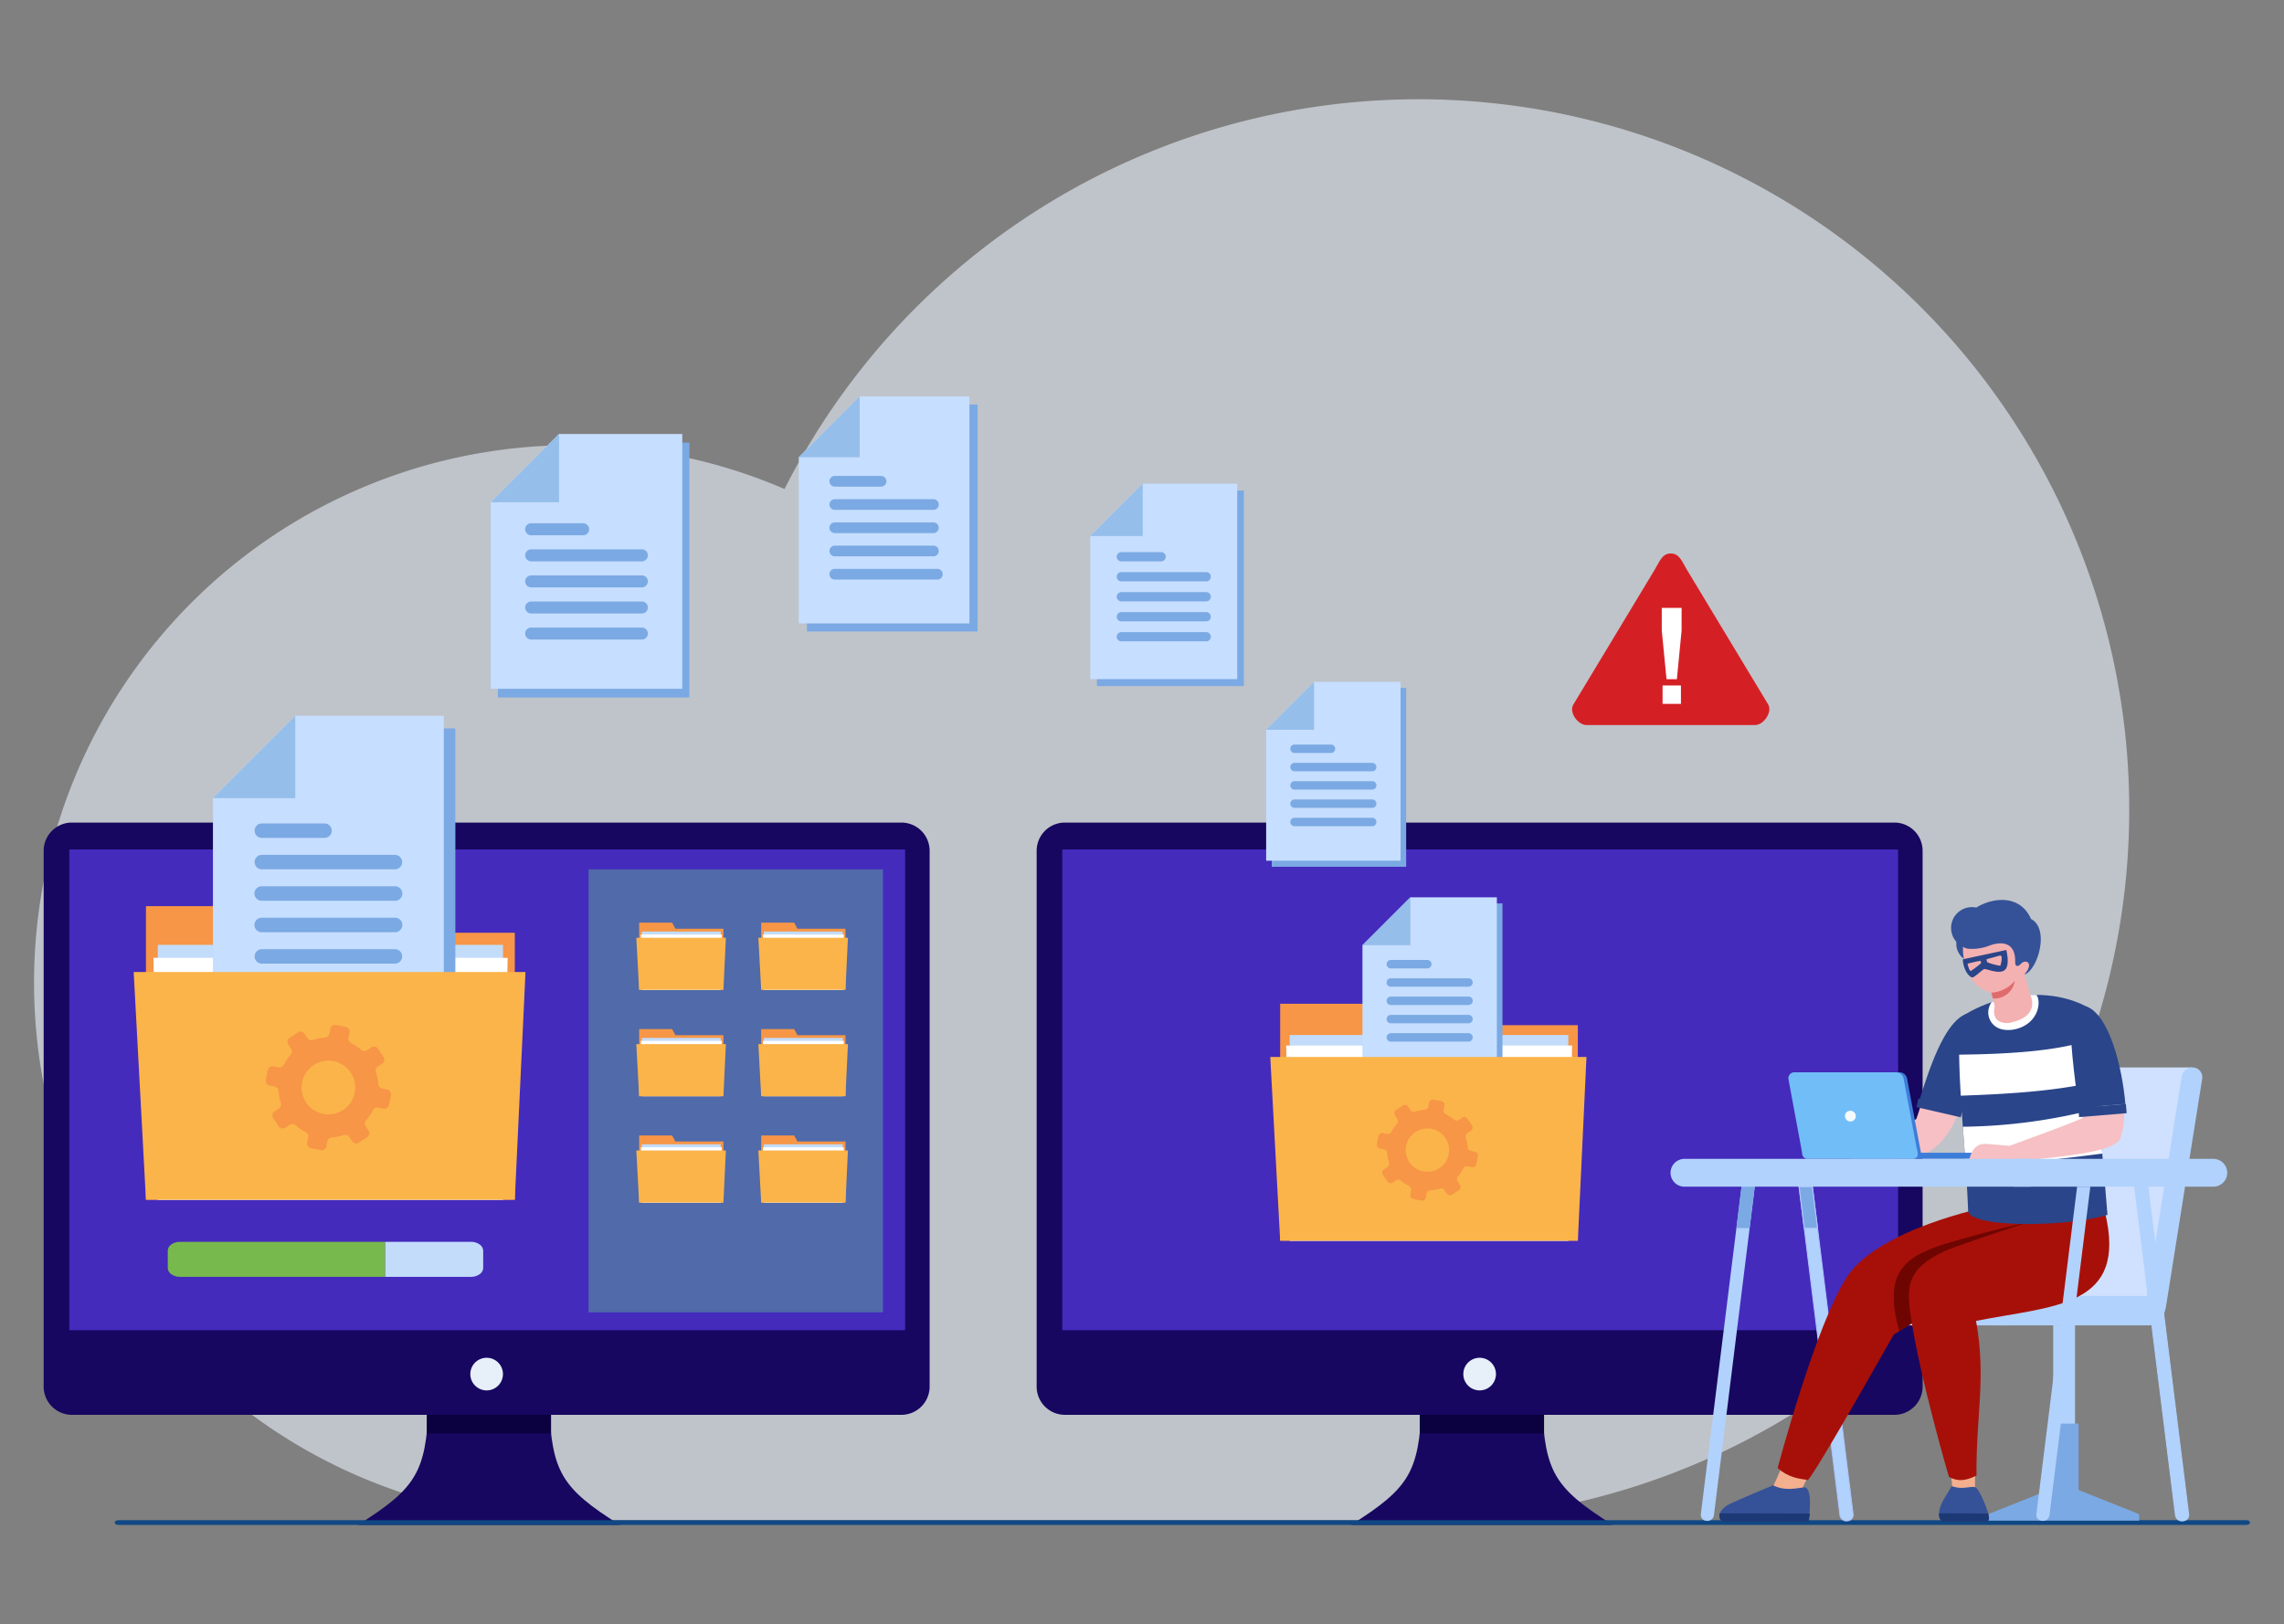 <svg xmlns="http://www.w3.org/2000/svg" xmlns:xlink="http://www.w3.org/1999/xlink" height="345" viewBox="0 0 485 345" width="485"><rect x="0" y="0" width="485" height="345" fill="#808080" stroke="none"/><clipPath id="a"><path d="m233 184h485v345h-485z"></path></clipPath><g clip-path="url(#a)" transform="translate(-233 -184)"><g transform="translate(-1272.984 -12.7)"><path d="m1627.373 291.264a113.772 113.772 0 0 1 45.2 9.3 150.9 150.9 0 1 1 134.655 219.019h-179.855a114.161 114.161 0 1 1 0-228.322" fill="#ecf5ff" fill-rule="evenodd" opacity=".585"></path><path d="m1701.532 670.538h-176.462a6 6 0 0 0 -5.834 6.112v113.567a6 6 0 0 0 5.834 6.112h176.462a6 6 0 0 0 5.834-6.112v-113.567a6 6 0 0 0 -5.834-6.112" fill="#170760" fill-rule="evenodd" transform="translate(-3.98 -299.126)"></path><path d="m1756.524 1033.924c.684 13.794 2.495 17.282 15.038 25.143h-55.608c12.544-7.861 14.354-11.349 15.038-25.143l12.766-1.121z" fill="#170760" fill-rule="evenodd" transform="translate(-133.958 -538.484)"></path><path d="m1789.745 1005.59a3.464 3.464 0 1 0 3.464 3.464 3.464 3.464 0 0 0 -3.464-3.464" fill="#e7eff9" fill-rule="evenodd" transform="translate(-180.423 -520.503)"></path><path d="m0 0h26.396v3.929h-26.396z" fill="#0b0040" transform="translate(1596.603 497.203)"></path><path d="m1712.64 687.354h-177.267a.112.112 0 0 0 -.112.112v101.885a.112.112 0 0 0 .112.112h177.267a.112.112 0 0 0 .111-.112v-101.885a.112.112 0 0 0 -.111-.112" fill="#442bbc" fill-rule="evenodd" transform="translate(-14.568 -310.236)"></path><path d="m2323.035 670.538h-176.461a6 6 0 0 0 -5.835 6.112v113.567a6 6 0 0 0 5.835 6.112h176.461a6 6 0 0 0 5.834-6.112v-113.567a6 6 0 0 0 -5.834-6.112" fill="#170760" fill-rule="evenodd" transform="translate(-414.624 -299.126)"></path><path d="m2378.028 1033.924c.684 13.794 2.494 17.282 15.038 25.143h-55.607c12.544-7.861 14.354-11.349 15.038-25.143l12.766-1.121z" fill="#170760" fill-rule="evenodd" transform="translate(-544.602 -538.484)"></path><path d="m2411.246 1005.59a3.464 3.464 0 1 0 3.464 3.464 3.464 3.464 0 0 0 -3.464-3.464" fill="#e7eff9" fill-rule="evenodd" transform="translate(-591.066 -520.503)"></path><path d="m0 0h26.396v3.929h-26.396z" fill="#0b0040" transform="translate(1807.463 497.203)"></path><path d="m2334.144 687.354h-177.267a.111.111 0 0 0 -.111.112v101.885a.111.111 0 0 0 .111.112h177.266a.112.112 0 0 0 .112-.112v-101.885a.112.112 0 0 0 -.112-.112" fill="#442bbc" fill-rule="evenodd" transform="translate(-425.214 -310.236)"></path><path d="m2016.386 1107.277h-451.97c-.4 0-.723.225-.723.5s.325.5.723.5h451.97c.4 0 .724-.224.724-.5s-.326-.5-.724-.5" fill="#0f4884" fill-rule="evenodd" transform="translate(-33.354 -587.691)"></path><path d="m2298.056 586.26h18.365v37.989h-28.544v-27.81z" fill="#7ba9e3" fill-rule="evenodd" transform="translate(-511.842 -243.441)"></path><path d="m2303.893 625.5h7.741a.9.9 0 0 1 .894.894.9.9 0 0 1 -.894.894h-7.741a.9.9 0 0 1 -.894-.894.9.9 0 0 1 .894-.894" fill="#7ba9e3" fill-rule="evenodd" transform="translate(-521.833 -269.365)"></path><path d="m2298.056 586.26v10.179h-10.179z" fill="#7ba9e3" fill-rule="evenodd" transform="translate(-511.842 -243.441)"></path><path d="m2303.893 636.952h16.494a.894.894 0 1 1 0 1.788h-16.494a.894.894 0 1 1 0-1.788" fill="#7ba9e3" fill-rule="evenodd" transform="translate(-521.833 -276.934)"></path><path d="m2303.893 648.407h16.494a.9.9 0 0 1 .9.894.9.9 0 0 1 -.9.894h-16.494a.9.9 0 0 1 -.894-.894.9.9 0 0 1 .894-.894" fill="#7ba9e3" fill-rule="evenodd" transform="translate(-521.833 -284.503)"></path><path d="m2303.893 659.865h16.494a.894.894 0 1 1 0 1.788h-16.494a.894.894 0 1 1 0-1.788" fill="#7ba9e3" fill-rule="evenodd" transform="translate(-521.833 -292.074)"></path><path d="m2303.893 671.32h16.494a.9.9 0 0 1 .9.894.9.9 0 0 1 -.9.894h-16.494a.9.9 0 0 1 -.894-.894.9.9 0 0 1 .894-.894" fill="#7ba9e3" fill-rule="evenodd" transform="translate(-521.833 -299.642)"></path><path d="m2189.579 462.69h20.073v41.522h-31.2v-30.4z" fill="#7ba9e3" fill-rule="evenodd" transform="translate(-439.543 -161.794)"></path><path d="m2195.959 505.575h8.461a.977.977 0 0 1 0 1.955h-8.461a.977.977 0 1 1 0-1.955" fill="#7ba9e3" fill-rule="evenodd" transform="translate(-450.464 -190.13)"></path><path d="m2189.579 462.69v11.125h-11.125z" fill="#7ba9e3" fill-rule="evenodd" transform="translate(-439.543 -161.794)"></path><path d="m2195.959 518.1h18.029a.98.98 0 0 1 .977.977.98.98 0 0 1 -.977.977h-18.029a.98.98 0 0 1 -.977-.977.98.98 0 0 1 .977-.977" fill="#7ba9e3" fill-rule="evenodd" transform="translate(-450.464 -198.403)"></path><path d="m2195.959 530.617h18.029a.977.977 0 0 1 0 1.955h-18.029a.977.977 0 1 1 0-1.955" fill="#7ba9e3" fill-rule="evenodd" transform="translate(-450.464 -206.676)"></path><path d="m2195.959 543.139h18.029a.977.977 0 0 1 0 1.954h-18.029a.977.977 0 1 1 0-1.954" fill="#7ba9e3" fill-rule="evenodd" transform="translate(-450.464 -214.95)"></path><path d="m2195.959 555.661h18.029a.977.977 0 0 1 0 1.955h-18.029a.977.977 0 1 1 0-1.955" fill="#7ba9e3" fill-rule="evenodd" transform="translate(-450.464 -223.223)"></path><path d="m2009.882 408.8h23.312v48.22h-36.233v-35.3z" fill="#7ba9e3" fill-rule="evenodd" transform="translate(-319.626 -126.187)"></path><path d="m2017.292 458.6h9.826a1.138 1.138 0 0 1 1.135 1.135 1.138 1.138 0 0 1 -1.135 1.135h-9.826a1.138 1.138 0 0 1 -1.135-1.135 1.138 1.138 0 0 1 1.135-1.135" fill="#7ba9e3" fill-rule="evenodd" transform="translate(-332.309 -159.095)"></path><path d="m2009.882 408.8v12.921h-12.921z" fill="#7ba9e3" fill-rule="evenodd" transform="translate(-319.626 -126.187)"></path><path d="m2017.292 473.147h20.938a1.138 1.138 0 0 1 1.135 1.135 1.138 1.138 0 0 1 -1.135 1.135h-20.938a1.138 1.138 0 0 1 -1.135-1.135 1.138 1.138 0 0 1 1.135-1.135" fill="#7ba9e3" fill-rule="evenodd" transform="translate(-332.309 -168.704)"></path><path d="m2017.292 487.688h20.938a1.138 1.138 0 0 1 1.135 1.135 1.138 1.138 0 0 1 -1.135 1.134h-20.938a1.138 1.138 0 0 1 -1.135-1.134 1.138 1.138 0 0 1 1.135-1.135" fill="#7ba9e3" fill-rule="evenodd" transform="translate(-332.309 -178.312)"></path><path d="m2017.292 502.23h20.938a1.138 1.138 0 0 1 1.135 1.135 1.138 1.138 0 0 1 -1.135 1.135h-20.938a1.138 1.138 0 0 1 -1.135-1.135 1.138 1.138 0 0 1 1.135-1.135" fill="#7ba9e3" fill-rule="evenodd" transform="translate(-332.309 -187.92)"></path><path d="m2017.292 516.772h21.775a1.138 1.138 0 0 1 1.135 1.135 1.138 1.138 0 0 1 -1.135 1.135h-21.775a1.138 1.138 0 0 1 -1.135-1.135 1.138 1.138 0 0 1 1.135-1.135" fill="#7ba9e3" fill-rule="evenodd" transform="translate(-332.309 -197.528)"></path><path d="m0 0h62.516v94.076h-62.516z" fill="#506aaa" transform="translate(1630.96 381.355)"></path><path d="m1616.967 728.495-3.072-5.651h-30.639v62.356h78.327v-56.7z" fill="#f79646" fill-rule="evenodd" transform="translate(-46.28 -333.685)"></path><path d="m0 0h73.307v54.128h-73.307z" fill="#c3dcfa" transform="translate(1539.486 397.385)"></path><path d="m1587.956 755.233h75.209l-.987 51.366h-73.307z" fill="#fff" fill-rule="evenodd" transform="translate(-49.385 -355.086)"></path><path d="m1643.071 933.007h-43.6a3.068 3.068 0 0 0 -1.817.561 1.7 1.7 0 0 0 -.756 1.347v3.616a1.7 1.7 0 0 0 .756 1.348 3.074 3.074 0 0 0 1.817.56h43.6z" fill="#78b94d" fill-rule="evenodd" transform="translate(-55.292 -472.546)"></path><path d="m1733 933.007v7.433h18.23a3.076 3.076 0 0 0 1.818-.56 1.7 1.7 0 0 0 .756-1.348v-3.616a1.7 1.7 0 0 0 -.756-1.347 3.07 3.07 0 0 0 -1.818-.561z" fill="#c3dcfa" fill-rule="evenodd" transform="translate(-145.217 -472.546)"></path><path d="m1899.629 734.488-.7-1.292h-7v14.254h17.9v-12.962z" fill="#f79646" fill-rule="evenodd" transform="translate(-250.224 -340.526)"></path><path d="m0 0h16.757v12.373h-16.757z" fill="#c3dcfa" transform="translate(1642.272 394.552)"></path><path d="m1893 740.6h17.192l-.226 11.742h-16.757z" fill="#fff" fill-rule="evenodd" transform="translate(-250.934 -345.417)"></path><path d="m1890.167 742.631h19.019l-.519 11.053h-17.9z" fill="#fbb44a" fill-rule="evenodd" transform="translate(-249.065 -346.759)"></path><path d="m1976.014 734.488-.7-1.292h-7v14.254h17.9v-12.962z" fill="#f79646" fill-rule="evenodd" transform="translate(-300.694 -340.526)"></path><path d="m0 0h16.757v12.373h-16.757z" fill="#c3dcfa" transform="translate(1668.188 394.552)"></path><path d="m1969.383 740.6h17.192l-.226 11.742h-16.757z" fill="#fff" fill-rule="evenodd" transform="translate(-301.404 -345.417)"></path><path d="m1966.553 742.631h19.019l-.52 11.053h-17.9z" fill="#fbb44a" fill-rule="evenodd" transform="translate(-299.534 -346.759)"></path><path d="m1899.629 801.1-.7-1.292h-7v14.253h17.9v-12.961z" fill="#f79646" fill-rule="evenodd" transform="translate(-250.224 -384.536)"></path><path d="m1899.629 867.7-.7-1.292h-7v14.253h17.9v-12.961z" fill="#f79646" fill-rule="evenodd" transform="translate(-250.224 -428.545)"></path><path d="m0 0h16.757v12.373h-16.757z" fill="#c3dcfa" transform="translate(1642.272 417.149)"></path><path d="m0 0h16.757v12.373h-16.757z" fill="#c3dcfa" transform="translate(1642.272 439.748)"></path><path d="m1893 807.207h17.192l-.226 11.742h-16.757z" fill="#fff" fill-rule="evenodd" transform="translate(-250.934 -389.426)"></path><path d="m1893 873.816h17.192l-.226 11.741h-16.757z" fill="#fff" fill-rule="evenodd" transform="translate(-250.934 -433.437)"></path><path d="m1890.167 809.238h19.019l-.519 11.053h-17.9z" fill="#fbb44a" fill-rule="evenodd" transform="translate(-249.065 -390.769)"></path><path d="m1890.167 875.848h19.019l-.519 11.052h-17.9z" fill="#fbb44a" fill-rule="evenodd" transform="translate(-249.065 -434.779)"></path><path d="m1976.014 801.1-.7-1.292h-7v14.253h17.9v-12.961z" fill="#f79646" fill-rule="evenodd" transform="translate(-300.694 -384.536)"></path><path d="m1976.014 867.7-.7-1.292h-7v14.253h17.9v-12.961z" fill="#f79646" fill-rule="evenodd" transform="translate(-300.694 -428.545)"></path><path d="m0 0h16.757v12.373h-16.757z" fill="#c3dcfa" transform="translate(1668.188 417.149)"></path><path d="m0 0h16.757v12.373h-16.757z" fill="#c3dcfa" transform="translate(1668.188 439.748)"></path><g fill-rule="evenodd"><path d="m1969.383 807.207h17.192l-.226 11.742h-16.757z" fill="#fff" transform="translate(-301.404 -389.426)"></path><path d="m1969.383 873.816h17.192l-.226 11.741h-16.757z" fill="#fff" transform="translate(-301.404 -433.437)"></path><path d="m1966.553 809.238h19.019l-.52 11.053h-17.9z" fill="#fbb44a" transform="translate(-299.534 -390.769)"></path><path d="m1966.553 875.848h19.019l-.52 11.052h-17.9z" fill="#fbb44a" transform="translate(-299.534 -434.779)"></path><path d="m1649.875 611.561h31.546v65.254h-49.03v-47.77z" fill="#7ba9e3" transform="translate(-78.744 -260.158)"></path><path d="m1659.9 678.958h13.3a1.536 1.536 0 0 1 0 3.071h-13.3a1.536 1.536 0 0 1 0-3.071" fill="#7ba9e3" transform="translate(-95.908 -304.689)"></path><path d="m1649.875 611.561v17.484h-17.484z" fill="#7ba9e3" transform="translate(-78.744 -260.158)"></path><path d="m1659.9 698.636h28.333a1.536 1.536 0 1 1 0 3.071h-28.333a1.536 1.536 0 0 1 0-3.071" fill="#7ba9e3" transform="translate(-95.908 -317.691)"></path><path d="m1659.9 718.314h28.333a1.536 1.536 0 0 1 0 3.071h-28.333a1.536 1.536 0 0 1 0-3.071" fill="#7ba9e3" transform="translate(-95.908 -330.692)"></path><path d="m1659.9 737.992h28.333a1.536 1.536 0 0 1 0 3.071h-28.333a1.536 1.536 0 0 1 0-3.071" fill="#7ba9e3" transform="translate(-95.908 -343.694)"></path><path d="m1659.9 757.669h28.333a1.536 1.536 0 0 1 0 3.072h-28.333a1.536 1.536 0 0 1 0-3.072" fill="#7ba9e3" transform="translate(-95.908 -356.695)"></path><path d="m1642.668 603.678h31.546v65.254h-49.03v-47.77z" fill="#c6deff" transform="translate(-73.983 -254.949)"></path><path d="m1652.695 671.075h13.3a1.536 1.536 0 1 1 0 3.071h-13.3a1.536 1.536 0 0 1 0-3.071" fill="#7ba9e3" transform="translate(-91.145 -299.48)"></path><path d="m1642.668 603.678v17.484h-17.484z" fill="#95beea" transform="translate(-73.983 -254.949)"></path><path d="m1652.695 690.753h28.333a1.536 1.536 0 0 1 0 3.071h-28.333a1.536 1.536 0 0 1 0-3.071" fill="#7ba9e3" transform="translate(-91.145 -312.482)"></path><path d="m1652.695 710.431h28.333a1.536 1.536 0 0 1 0 3.072h-28.333a1.536 1.536 0 0 1 0-3.072" fill="#7ba9e3" transform="translate(-91.145 -325.484)"></path><path d="m1652.695 730.108h28.333a1.536 1.536 0 0 1 0 3.072h-28.333a1.536 1.536 0 0 1 0-3.072" fill="#7ba9e3" transform="translate(-91.145 -338.485)"></path><path d="m1652.695 749.787h28.333a1.536 1.536 0 0 1 0 3.071h-28.333a1.536 1.536 0 0 1 0-3.071" fill="#7ba9e3" transform="translate(-91.145 -351.488)"></path><path d="m1575.578 764.115h83.2l-2.271 48.352h-78.327z" fill="#fbb44a" transform="translate(-41.207 -360.955)"></path><path d="m1660.089 815.514.915-.6a1.022 1.022 0 0 0 .411-1.166 10.557 10.557 0 0 1 -.5-2.569 1.024 1.024 0 0 0 -.818-.928l-1.074-.221a1.03 1.03 0 0 1 -.806-1.213l.42-2.058a1.031 1.031 0 0 1 1.216-.8l1.074.219a1.022 1.022 0 0 0 1.116-.535 10.532 10.532 0 0 1 1.463-2.168 1.018 1.018 0 0 0 .076-1.233l-.6-.915a1.03 1.03 0 0 1 .29-1.427l1.752-1.158a1.03 1.03 0 0 1 1.427.29l.6.914a1.022 1.022 0 0 0 1.166.413 10.543 10.543 0 0 1 2.567-.5 1.02 1.02 0 0 0 .929-.819l.219-1.074a1.027 1.027 0 0 1 1.214-.8l2.058.418a1.03 1.03 0 0 1 .8 1.215l-.219 1.075a1.019 1.019 0 0 0 .535 1.115 10.691 10.691 0 0 1 2.169 1.463 1.019 1.019 0 0 0 1.233.078l.914-.6a1.029 1.029 0 0 1 1.427.291l1.159 1.751a1.03 1.03 0 0 1 -.291 1.427l-.913.6a1.023 1.023 0 0 0 -.412 1.167 10.493 10.493 0 0 1 .5 2.566 1.022 1.022 0 0 0 .817.931l1.075.217a1.03 1.03 0 0 1 .8 1.215l-.418 2.057a1.031 1.031 0 0 1 -1.216.8l-1.073-.22a1.022 1.022 0 0 0 -1.117.536 10.528 10.528 0 0 1 -1.463 2.168 1.022 1.022 0 0 0 -.078 1.235l.6.914a1.028 1.028 0 0 1 -.291 1.427l-1.751 1.16a1.033 1.033 0 0 1 -1.428-.291l-.6-.915a1.024 1.024 0 0 0 -1.167-.411 10.541 10.541 0 0 1 -2.566.5 1.022 1.022 0 0 0 -.929.818l-.218 1.074a1.031 1.031 0 0 1 -1.215.805l-2.058-.42a1.029 1.029 0 0 1 -.8-1.215l.219-1.074a1.022 1.022 0 0 0 -.534-1.115 10.448 10.448 0 0 1 -2.169-1.463 1.019 1.019 0 0 0 -1.233-.077l-.916.6a1.029 1.029 0 0 1 -1.427-.29l-1.158-1.751a1.028 1.028 0 0 1 .291-1.426m7.269-1.159a5.7 5.7 0 1 0 1.86-9.125 5.7 5.7 0 0 0 -1.854 9.118z" fill="#f79646" transform="translate(-95.796 -382.772)"></path><path d="m1818.024 432.687h26.167v54.128h-40.67v-39.625z" fill="#7ba9e3" transform="translate(-191.815 -141.971)"></path><path d="m1826.341 488.593h11.03a1.277 1.277 0 0 1 1.274 1.274 1.278 1.278 0 0 1 -1.274 1.274h-11.03a1.277 1.277 0 0 1 -1.274-1.274 1.277 1.277 0 0 1 1.274-1.274" fill="#7ba9e3" transform="translate(-206.051 -178.91)"></path><path d="m1818.024 432.687v14.5h-14.5z" fill="#95beea" transform="translate(-191.815 -141.971)"></path><path d="m1826.341 504.916h23.5a1.274 1.274 0 1 1 0 2.548h-23.5a1.274 1.274 0 0 1 0-2.548" fill="#7ba9e3" transform="translate(-206.051 -189.695)"></path><path d="m1826.341 521.238h23.5a1.277 1.277 0 0 1 1.274 1.274 1.277 1.277 0 0 1 -1.274 1.274h-23.5a1.277 1.277 0 0 1 -1.274-1.274 1.277 1.277 0 0 1 1.274-1.274" fill="#7ba9e3" transform="translate(-206.051 -200.479)"></path><path d="m1826.341 537.561h23.5a1.277 1.277 0 0 1 1.274 1.274 1.277 1.277 0 0 1 -1.274 1.274h-23.5a1.277 1.277 0 0 1 -1.274-1.274 1.277 1.277 0 0 1 1.274-1.274" fill="#7ba9e3" transform="translate(-206.051 -211.264)"></path><path d="m1826.341 553.884h23.5a1.277 1.277 0 0 1 1.274 1.274 1.278 1.278 0 0 1 -1.274 1.274h-23.5a1.278 1.278 0 0 1 -1.274-1.274 1.277 1.277 0 0 1 1.274-1.274" fill="#7ba9e3" transform="translate(-206.051 -222.049)"></path><path d="m1813.572 427.253h26.167v54.127h-40.67v-39.624z" fill="#c6deff" transform="translate(-188.874 -138.38)"></path><path d="m1821.89 483.158h11.031a1.278 1.278 0 0 1 1.273 1.274 1.277 1.277 0 0 1 -1.273 1.274h-11.031a1.277 1.277 0 0 1 -1.274-1.274 1.278 1.278 0 0 1 1.274-1.274" fill="#7ba9e3" transform="translate(-203.11 -175.319)"></path><path d="m1813.572 427.253v14.5h-14.5z" fill="#95beea" transform="translate(-188.874 -138.38)"></path><path d="m1821.89 499.482h23.5a1.277 1.277 0 0 1 1.274 1.274 1.277 1.277 0 0 1 -1.274 1.274h-23.5a1.278 1.278 0 0 1 -1.274-1.274 1.277 1.277 0 0 1 1.274-1.274" fill="#7ba9e3" transform="translate(-203.11 -186.104)"></path><path d="m1821.89 515.8h23.5a1.277 1.277 0 0 1 1.274 1.274 1.277 1.277 0 0 1 -1.274 1.274h-23.5a1.278 1.278 0 0 1 -1.274-1.274 1.278 1.278 0 0 1 1.274-1.274" fill="#7ba9e3" transform="translate(-203.11 -196.889)"></path><path d="m1821.89 532.127h23.5a1.277 1.277 0 0 1 1.274 1.273 1.277 1.277 0 0 1 -1.274 1.274h-23.5a1.277 1.277 0 0 1 -1.274-1.274 1.277 1.277 0 0 1 1.274-1.273" fill="#7ba9e3" transform="translate(-203.11 -207.674)"></path><path d="m1821.89 548.45h23.5a1.277 1.277 0 0 1 1.274 1.274 1.278 1.278 0 0 1 -1.274 1.274h-23.5a1.278 1.278 0 0 1 -1.274-1.274 1.278 1.278 0 0 1 1.274-1.274" fill="#7ba9e3" transform="translate(-203.11 -218.459)"></path><path d="m2004.791 403.733h23.309v48.222h-36.23v-35.3z" fill="#c6deff" transform="translate(-316.262 -122.841)"></path><path d="m2012.2 453.541h9.827a1.138 1.138 0 0 1 1.135 1.135 1.138 1.138 0 0 1 -1.135 1.135h-9.827a1.138 1.138 0 0 1 -1.135-1.135 1.138 1.138 0 0 1 1.135-1.135" fill="#7ba9e3" transform="translate(-328.945 -155.75)"></path><path d="m2004.791 403.733v12.921h-12.921z" fill="#95beea" transform="translate(-316.262 -122.841)"></path><path d="m2012.2 468.083h20.938a1.138 1.138 0 0 1 1.135 1.134 1.138 1.138 0 0 1 -1.135 1.135h-20.938a1.138 1.138 0 0 1 -1.135-1.135 1.138 1.138 0 0 1 1.135-1.134" fill="#7ba9e3" transform="translate(-328.945 -165.358)"></path><path d="m2012.2 482.624h20.938a1.138 1.138 0 0 1 1.135 1.135 1.138 1.138 0 0 1 -1.135 1.135h-20.938a1.138 1.138 0 0 1 -1.135-1.135 1.138 1.138 0 0 1 1.135-1.135" fill="#7ba9e3" transform="translate(-328.945 -174.966)"></path><path d="m2012.2 497.166h20.938a1.138 1.138 0 0 1 1.135 1.135 1.138 1.138 0 0 1 -1.135 1.134h-20.938a1.138 1.138 0 0 1 -1.135-1.134 1.138 1.138 0 0 1 1.135-1.135" fill="#7ba9e3" transform="translate(-328.945 -184.574)"></path><path d="m2012.2 511.708h21.775a1.139 1.139 0 0 1 1.135 1.135 1.138 1.138 0 0 1 -1.135 1.135h-21.775a1.138 1.138 0 0 1 -1.135-1.135 1.138 1.138 0 0 1 1.135-1.135" fill="#7ba9e3" transform="translate(-328.945 -194.182)"></path><path d="m2185.445 458.35h20.073v41.522h-31.2v-30.4z" fill="#c6deff" transform="translate(-436.812 -158.927)"></path><path d="m2191.827 501.235h8.461a.977.977 0 1 1 0 1.955h-8.461a.977.977 0 0 1 0-1.955" fill="#7ba9e3" transform="translate(-447.734 -187.263)"></path><path d="m2185.445 458.35v11.125h-11.125z" fill="#95beea" transform="translate(-436.812 -158.927)"></path><path d="m2191.827 513.756h18.029a.977.977 0 1 1 0 1.955h-18.029a.977.977 0 0 1 0-1.955" fill="#7ba9e3" transform="translate(-447.734 -195.535)"></path><path d="m2191.827 526.277h18.029a.98.98 0 0 1 .977.977.98.98 0 0 1 -.977.977h-18.029a.98.98 0 0 1 -.977-.977.98.98 0 0 1 .977-.977" fill="#7ba9e3" transform="translate(-447.734 -203.808)"></path><path d="m2191.827 538.8h18.029a.977.977 0 1 1 0 1.955h-18.029a.977.977 0 0 1 0-1.955" fill="#7ba9e3" transform="translate(-447.734 -212.082)"></path><path d="m2191.827 551.32h18.029a.977.977 0 1 1 0 1.955h-18.029a.977.977 0 0 1 0-1.955" fill="#7ba9e3" transform="translate(-447.734 -220.355)"></path><path d="m2294.555 582.463h18.365v37.988h-28.544v-27.81z" fill="#c6deff" transform="translate(-509.529 -240.932)"></path><path d="m2300.394 621.7h7.742a.894.894 0 0 1 0 1.788h-7.742a.894.894 0 0 1 0-1.788" fill="#7ba9e3" transform="translate(-519.522 -266.856)"></path><path d="m2294.555 582.463v10.179h-10.179z" fill="#95beea" transform="translate(-509.529 -240.932)"></path><path d="m2300.394 633.154h16.495a.9.9 0 0 1 .894.894.9.9 0 0 1 -.894.894h-16.495a.9.9 0 0 1 -.893-.894.9.9 0 0 1 .893-.894" fill="#7ba9e3" transform="translate(-519.522 -274.425)"></path><path d="m2300.394 644.61h16.495a.894.894 0 1 1 0 1.788h-16.495a.894.894 0 0 1 0-1.788" fill="#7ba9e3" transform="translate(-519.522 -281.994)"></path><path d="m2300.394 656.067h16.495a.9.9 0 0 1 .894.894.9.9 0 0 1 -.894.894h-16.495a.9.9 0 0 1 -.893-.894.9.9 0 0 1 .893-.894" fill="#7ba9e3" transform="translate(-519.522 -289.564)"></path><path d="m2300.394 667.523h16.495a.894.894 0 1 1 0 1.788h-16.495a.894.894 0 0 1 0-1.788" fill="#7ba9e3" transform="translate(-519.522 -297.133)"></path><path d="m2320.357 788.512-2.48-4.561h-24.726v50.322h63.211v-45.761z" fill="#f79646" transform="translate(-515.327 -374.061)"></path></g><path d="m0 0h59.16v43.683h-59.16z" fill="#c3dcfa" transform="translate(1779.85 416.53)"></path><path d="m2296.944 810.09h60.7l-.8 41.454h-59.161z" fill="#fff" fill-rule="evenodd" transform="translate(-517.833 -391.331)"></path><path d="m2358.328 721.123h18.365v37.989h-28.544v-27.812z" fill="#7ba9e3" fill-rule="evenodd" transform="translate(-551.665 -332.548)"></path><path d="m2364.165 760.358h7.743a.9.9 0 0 1 .894.894.9.9 0 0 1 -.894.894h-7.743a.9.9 0 0 1 -.894-.894.9.9 0 0 1 .894-.894" fill="#7ba9e3" fill-rule="evenodd" transform="translate(-561.657 -358.472)"></path><path d="m2358.328 721.123v10.177h-10.179z" fill="#7ba9e3" fill-rule="evenodd" transform="translate(-551.665 -332.548)"></path><path d="m2364.165 771.815h16.5a.894.894 0 1 1 0 1.788h-16.5a.894.894 0 0 1 0-1.788" fill="#7ba9e3" fill-rule="evenodd" transform="translate(-561.657 -366.042)"></path><path d="m2364.165 783.269h16.5a.9.9 0 0 1 .894.894.9.9 0 0 1 -.894.894h-16.5a.9.9 0 0 1 -.894-.894.9.9 0 0 1 .894-.894" fill="#7ba9e3" fill-rule="evenodd" transform="translate(-561.657 -373.61)"></path><path d="m2364.165 794.727h16.5a.894.894 0 1 1 0 1.788h-16.5a.894.894 0 0 1 0-1.788" fill="#7ba9e3" fill-rule="evenodd" transform="translate(-561.657 -381.181)"></path><path d="m2364.165 806.182h16.5a.9.9 0 0 1 .894.894.9.9 0 0 1 -.894.894h-16.5a.9.9 0 0 1 -.894-.894.9.9 0 0 1 .894-.894" fill="#7ba9e3" fill-rule="evenodd" transform="translate(-561.657 -388.749)"></path><path d="m2354.828 717.324h18.365v37.989h-28.544v-27.813z" fill="#c6deff" fill-rule="evenodd" transform="translate(-549.353 -330.038)"></path><path d="m2360.665 756.561h7.741a.894.894 0 0 1 0 1.788h-7.741a.894.894 0 1 1 0-1.788" fill="#7ba9e3" fill-rule="evenodd" transform="translate(-559.344 -355.963)"></path><path d="m2354.828 717.324v10.176h-10.179z" fill="#95beea" fill-rule="evenodd" transform="translate(-549.353 -330.038)"></path><path d="m2360.665 768.017h16.495a.9.9 0 0 1 .894.894.9.9 0 0 1 -.894.894h-16.495a.9.9 0 0 1 -.894-.894.9.9 0 0 1 .894-.894" fill="#7ba9e3" fill-rule="evenodd" transform="translate(-559.344 -363.533)"></path><path d="m2360.665 779.473h16.495a.894.894 0 1 1 0 1.788h-16.495a.894.894 0 1 1 0-1.788" fill="#7ba9e3" fill-rule="evenodd" transform="translate(-559.344 -371.102)"></path><path d="m2360.665 790.929h16.495a.9.9 0 0 1 .894.894.9.9 0 0 1 -.894.894h-16.495a.9.9 0 0 1 -.894-.894.9.9 0 0 1 .894-.894" fill="#7ba9e3" fill-rule="evenodd" transform="translate(-559.344 -378.671)"></path><path d="m2360.665 802.385h16.495a.894.894 0 1 1 0 1.788h-16.495a.894.894 0 1 1 0-1.788" fill="#7ba9e3" fill-rule="evenodd" transform="translate(-559.344 -386.24)"></path><path d="m2286.954 817.262h67.146l-1.833 39.021h-63.212z" fill="#fbb44a" fill-rule="evenodd" transform="translate(-511.232 -396.07)"></path><path d="m2355.157 858.74.739-.488a.825.825 0 0 0 .331-.941 8.518 8.518 0 0 1 -.4-2.072.824.824 0 0 0 -.66-.749l-.867-.179a.83.83 0 0 1 -.649-.979l.338-1.661a.832.832 0 0 1 .98-.649l.867.177a.824.824 0 0 0 .9-.431 8.494 8.494 0 0 1 1.181-1.75.822.822 0 0 0 .061-1l-.487-.738a.83.83 0 0 1 .234-1.151l1.414-.935a.831.831 0 0 1 1.152.234l.488.738a.826.826 0 0 0 .94.333 8.51 8.51 0 0 1 2.072-.4.823.823 0 0 0 .75-.66l.177-.867a.829.829 0 0 1 .979-.648l1.661.338a.831.831 0 0 1 .649.98l-.177.867a.824.824 0 0 0 .432.9 8.632 8.632 0 0 1 1.751 1.181.822.822 0 0 0 1 .063l.738-.488a.83.83 0 0 1 1.151.234l.935 1.413a.832.832 0 0 1 -.235 1.152l-.738.488a.824.824 0 0 0 -.332.941 8.5 8.5 0 0 1 .4 2.071.825.825 0 0 0 .659.751l.868.176a.831.831 0 0 1 .649.98l-.338 1.66a.832.832 0 0 1 -.981.649l-.866-.177a.825.825 0 0 0 -.9.432 8.5 8.5 0 0 1 -1.18 1.75.825.825 0 0 0 -.063 1l.488.738a.829.829 0 0 1 -.234 1.151l-1.413.936a.833.833 0 0 1 -1.152-.235l-.488-.738a.826.826 0 0 0 -.942-.331 8.552 8.552 0 0 1 -2.071.4.824.824 0 0 0 -.75.66l-.176.867a.832.832 0 0 1 -.98.65l-1.66-.339a.83.83 0 0 1 -.649-.98l.178-.868a.826.826 0 0 0 -.432-.9 8.387 8.387 0 0 1 -1.75-1.18.822.822 0 0 0 -.995-.062l-.739.488a.83.83 0 0 1 -1.151-.235l-.935-1.413a.829.829 0 0 1 .234-1.151m5.867-.936a4.6 4.6 0 1 0 1.5-7.364 4.594 4.594 0 0 0 -1.506 7.357z" fill="#f79646" fill-rule="evenodd" transform="translate(-555.288 -413.676)"></path><path d="m2565.061 898.489h2.809l-8.672 69.77a1.391 1.391 0 0 1 -1.555 1.2l-.158-.02a1.247 1.247 0 0 1 -1.073-1.385z" fill="#b1d2fc" fill-rule="evenodd" transform="translate(-689.264 -449.739)"></path><path d="m2620.758 898.489h-2.81l8.673 69.77a1.39 1.39 0 0 0 1.554 1.2l.158-.02a1.247 1.247 0 0 0 1.073-1.385z" fill="#b1d2fc" fill-rule="evenodd" transform="translate(-729.929 -449.739)"></path><path d="m2620.758 898.489h-2.81l8.673 69.77a1.39 1.39 0 0 0 1.554 1.2l.158-.02a1.247 1.247 0 0 0 1.073-1.385z" fill="none" stroke="#aec2fd" stroke-miterlimit="2.613" stroke-width=".216" transform="translate(-729.929 -449.739)"></path><path d="m2579.793 898.489h2.809l-1.094 8.795h-2.808z" fill="#7ba9e3" fill-rule="evenodd" transform="translate(-703.997 -449.739)"></path><path d="m2620.758 898.489h-2.81l1.094 8.795h2.809z" fill="#7ba9e3" fill-rule="evenodd" transform="translate(-729.929 -449.739)"></path><path d="m2620.758 898.489h-2.81l1.094 8.795h2.809z" fill="none" stroke="#aec2fd" stroke-miterlimit="2.613" stroke-width=".216" transform="translate(-729.929 -449.739)"></path><path d="m0 0h4.633v31.144h-4.633z" fill="#b1d2fc" transform="translate(1941.98 478.205)"></path><path d="m2755.5 1060.911 12.858 5.127v1.37h-32.048v-1.37l12.858-5.127h.189v-14.1h6.145z" fill="#7ba9e3" fill-rule="evenodd" transform="translate(-808.133 -547.741)"></path><path d="m2720.268 734.912a3.924 3.924 0 1 1 -3.924 3.924 3.925 3.925 0 0 1 3.924-3.924" fill="#355298" fill-rule="evenodd" transform="translate(-794.942 -341.659)"></path><path d="m2665.359 849.093c-1.5 3.435-3.2 6.487-6.659 8.488-6.282 1.614-20.656 1.176-20.279-.37.348-1.427 2.527-2.56 3.719-1.821 1.3.8 14.011-4.888 14.165-4.924.108-.026.888-2.65 1.042-2.988z" fill="#f6c0c5" fill-rule="evenodd" transform="translate(-743.451 -416.035)"></path><path d="m2706.113 802.04a44.186 44.186 0 0 1 -3.725 8.87l.072-.291-9.188-2.012c1.643-4.863 4.836-16.052 9.776-18.138.715-.588 4.849 8.083 3.065 11.571" fill="#2a4589" fill-rule="evenodd" transform="translate(-779.697 -378.348)"></path><path d="m2716.643 830.039c-.086.153-.229.4-.43.728l.172-.7-2.038-.509c1.232-4.461 2.449-9.682 2.449-9.682z" fill="#2a4589" fill-rule="evenodd" transform="translate(-793.622 -397.799)"></path><path d="m2701.208 845.426-9.419-2.167-.419 1.835 9.419 2.167z" fill="#2a4589" fill-rule="evenodd" transform="translate(-778.441 -413.247)"></path><path d="m2687.4 966.9h-28.667a3.123 3.123 0 1 0 0 6.246h28.667a3.123 3.123 0 1 0 0-6.246" fill="#b2d2ff" fill-rule="evenodd" transform="translate(-754.81 -494.939)"></path><path d="m2759.19 823.848h29.2l-7.343 48.65-29.2.026a2.221 2.221 0 0 1 -.342-.026 2.089 2.089 0 0 1 -1.819-2.5l7-44.331a2.337 2.337 0 0 1 2.5-1.818z" fill="#d0e0ff" fill-rule="evenodd" transform="translate(-816.953 -400.422)"></path><path d="m2773.832 825.666-7.42 46.716h-32.4a3.123 3.123 0 0 0 0 6.245h32.642c3.116 0 3.656-2.918 3.936-4.686l7.559-47.592a2.088 2.088 0 0 0 -1.819-2.5 2.337 2.337 0 0 0 -2.5 1.818" fill="#b1d2fc" fill-rule="evenodd" transform="translate(-804.553 -400.422)"></path><path d="m2599.285 1063.288 6.5-14.509 5.923 1.39-6.322 13.695z" fill="#f4af8f" fill-rule="evenodd" transform="translate(-717.598 -549.04)"></path><path d="m2579.468 1085.444s-6.994 2.873-9.326 4.015c-1.811.887-2.836 2.754-1.348 3.7h18.115c.016-.044.032-.091.047-.142.27-.895.973-7.291-.911-7.148-1.17.089-3.959.919-6.577-.43" fill="#355298" fill-rule="evenodd" transform="translate(-696.979 -573.265)"></path><path d="m2568.054 1102.956.016.722c.027.568.227.744.709 1.052h18.2c.015-.044.032-.091.047-.142.052-.174.181-1.084.244-1.588z" fill="#1d3975" fill-rule="evenodd" transform="translate(-696.962 -584.836)"></path><path d="m2660.605 913.462-11.678-2.215s-22.954 4.615-29.647 14.758-14.778 40.677-14.778 40.677c2.316 2.013 4.4 2.235 6.438 2.543 2.236-2.468 18.2-30.908 18.227-30.914l30.005-18.555z" fill="#a71009" fill-rule="evenodd" transform="translate(-721.045 -458.169)"></path><path d="m2708.614 917.776-.459.72c-3.374.062-17.717 4.137-20.11 4.881-9.515 2.955-12.9 6.822-9.719 18.538l3.674-2.275 25.178-15.57z" fill="#6f0500" fill-rule="evenodd" transform="translate(-769.054 -462.482)"></path><path d="m2713.01 1078.265-.5-5.287 5.3.127-.051 6.054z" fill="#f4af8f" fill-rule="evenodd" transform="translate(-792.409 -565.028)"></path><path d="m2708.253 1085.922c-1.458 2.693-3.834 5.27-1.979 7.558h9.448c.015-.044.03-.092.046-.142a1.614 1.614 0 0 0 .237-1.592c-.547-2.13-2.157-5.4-2.71-5.572-1.1-.334-2.653.607-5.042-.252" fill="#355298" fill-rule="evenodd" transform="translate(-787.839 -573.581)"></path><path d="m2705.515 1102.945a1.8 1.8 0 0 0 .7 1.778h9.448c.488-.291.615-.491.283-1.734z" fill="#1d3975" fill-rule="evenodd" transform="translate(-787.784 -584.828)"></path><path d="m2728.265 914c5.054 20.4-10.717 19.953-27.336 23.24 2.216 12.022-.049 20.448.1 32.848-1.3.6-3.318 1.662-5.855.3 0 0-6.222-21.152-8.124-34.281-.96-6.623-.525-10.018 7.228-13.7 2.168-1.028 20.626-7.125 20.626-7.125z" fill="#a71009" fill-rule="evenodd" transform="translate(-775.341 -459.988)"></path><path d="m2746.543 781.754c-.123 13.088 1.319 21.628 3.026 43.382-7.906 2.521-28.578 2.917-29.585-.693-.487-13.783-2.39-27.315-1.831-41.091 7.742-5.366 20.116-6.994 28.389-1.6" fill="#2a4589" fill-rule="evenodd" transform="translate(-796.07 -370.411)"></path><path d="m2747.618 820.468c.26 2.9.56 6.042.885 9.6-5.894.786-15.256 1.914-24.551 2.536-1.719.115-3.19.144-4.451.107-.215-3.141-.381-5.209-.6-8.342a116.8 116.8 0 0 0 28.72-3.906m-.979-14.882c.072 3.485.234 5.719.5 9.244-9.13 2.088-19.372 2.611-28.681 2.952-.181-3.125-.3-5.583-.345-8.719 9.934-.102 21.956-.726 28.522-3.472z" fill="#fff" fill-rule="evenodd" transform="translate(-796.112 -388.355)"></path><path d="m2737.063 779.988a26.719 26.719 0 0 1 9.519-1.56c.852.975.823 4.728-2.677 6.622-1.719.931-4.442 1.276-6.092.022a3.67 3.67 0 0 1 -.75-5.085" fill="#fff" fill-rule="evenodd" transform="translate(-808.172 -370.412)"></path><path d="m2650.154 877.254h27.454v.646a.647.647 0 0 1 -.646.646h-26.162a.647.647 0 0 1 -.646-.646z" fill="#3d7dda" fill-rule="evenodd" transform="translate(-751.208 -435.708)"></path><path d="m2614.725 826.864h21.619a1.69 1.69 0 0 1 1.55 1.568l2.97 15.863h-24.5l-2.969-16.081a1.273 1.273 0 0 1 1.334-1.351" fill="#3d7dda" fill-rule="evenodd" transform="translate(-726.907 -402.414)"></path><path d="m2612.541 826.864h21.619a1.692 1.692 0 0 1 1.55 1.568l2.763 14.667h.037l.177 1.077a1.027 1.027 0 0 1 -1.077 1.076h-22.4a1.146 1.146 0 0 1 -1.077-1.076l-.133-.884-2.8-15.077a1.275 1.275 0 0 1 1.335-1.351" fill="#71bdf8" fill-rule="evenodd" transform="translate(-725.463 -402.414)"></path><path d="m2647.369 851.151a1.144 1.144 0 1 1 -.671 1.322 1.055 1.055 0 0 1 .671-1.322" fill="#f4fafd" fill-rule="evenodd" transform="translate(-748.901 -418.447)"></path><path d="m2757.339 851.152a14.592 14.592 0 0 1 -.661 5.331c-.263 3.79-15.03 4.392-26.059 5.844-.647-.475-.963-.714-1-.992l-5.134.058c.3-1.086.861-2.652 2.306-3.132.951-.315 2.745.022 6.246.266 6.706-2.456 15.519-5.667 15.5-5.991v-.61z" fill="#f6c0c5" fill-rule="evenodd" transform="translate(-800.319 -418.462)"></path><path d="m2791.2 785.578c4.8 1.655 7.62 12.567 8.337 20.724l-9.935.819c-.915-6.932-2.038-15.451-1.569-19.79.061-.569 2.555-1.963 3.167-1.752" fill="#2a4589" fill-rule="evenodd" transform="translate(-842.233 -375.121)"></path><path d="m2540.441 881.062h73.559v5.912h-73.56a2.964 2.964 0 0 1 -2.956-2.955 2.965 2.965 0 0 1 2.956-2.957" fill="#b1d2fc" fill-rule="evenodd" transform="translate(-676.765 -438.224)"></path><path d="m2747.631 881.062h42a2.956 2.956 0 1 1 0 5.912h-42a2.956 2.956 0 1 1 0-5.912" fill="#b1d2fc" fill-rule="evenodd" transform="translate(-813.66 -438.224)"></path><path d="m2726.533 743.392.7 2.9c-.49 2.051.307 3.7 2.937 3.541 7.011-1.294 4.687-5.852 4.573-6.062l-1.164-4.2a8.283 8.283 0 0 0 2.24-3.439c1.895-11.327-14.085-13.828-15.253-3.376-.469 4.22 1.311 9.625 5.973 10.643" fill="#f4b1b1" fill-rule="evenodd" transform="translate(-797.679 -335.852)"></path><path d="m2743.267 769.614a4.38 4.38 0 0 1 -4.664 3.75l-.3-1.236a6.963 6.963 0 0 0 4.96-2.514" fill="#e06b6c" fill-rule="evenodd" transform="translate(-809.453 -364.588)"></path><path d="m2726.683 732.135c-.023.765.361 1.307 1.267.36.67-.7 1.846-.531 1.654.62-.159.949-1.279 1.873-.77 1.635 2.769-1.293 5.144-9.741 1.2-11.739-2.132-4.945-7.644-4.834-11.623-2.417a4.422 4.422 0 0 0 -3.123 8.159 3.269 3.269 0 0 0 1.472.591 10.267 10.267 0 0 0 4.708-.771c3.1-1.012 5.32-.044 5.211 3.563" fill="#355298" fill-rule="evenodd" transform="translate(-792.783 -331.128)"></path><path d="m2802.8 846.677-10.1.831.166 1.967 10.1-.832z" fill="#2a4589" fill-rule="evenodd" transform="translate(-845.393 -415.505)"></path><path d="m2775.072 898.489h2.809l-8.673 69.77a1.39 1.39 0 0 1 -1.554 1.2l-.158-.02a1.248 1.248 0 0 1 -1.073-1.385z" fill="#b1d2fc" fill-rule="evenodd" transform="translate(-828.024 -449.739)"></path><path d="m2830.77 898.489h-2.81l8.673 69.77a1.39 1.39 0 0 0 1.554 1.2l.158-.02a1.247 1.247 0 0 0 1.073-1.385z" fill="#b1d2fc" fill-rule="evenodd" transform="translate(-868.689 -449.739)"></path><path d="m2830.77 898.489h-2.81l8.673 69.77a1.39 1.39 0 0 0 1.554 1.2l.158-.02a1.247 1.247 0 0 0 1.073-1.385z" fill="none" stroke="#b1d2fc" stroke-miterlimit="2.613" stroke-width=".216" transform="translate(-868.689 -449.739)"></path><path d="m2725.458 752.269a2.578 2.578 0 0 0 .173.633 12.6 12.6 0 0 0 2.748.746c.067-.007.732-2.385-.1-2.16-.559.152-2.824.781-2.824.781m-4.02.945s.349 1.632.715 1.523a17.867 17.867 0 0 0 2.143-1.617s.061-.487-.19-.5-2.6.565-2.6.565zm-.988-.935 9.227-1.983c-.02 0 .831 3.113-.27 4.2s-3.932-.22-4.37-.154-2.256 2-2.714 1.774c-1.22-.593-1.913-2.691-1.87-3.837z" fill="#2a4589" fill-rule="evenodd" transform="translate(-797.653 -351.824)"></path><path d="m2478.918 538.507h35.78c1.854 0 3.744-2.8 2.786-4.384l-17.305-28.692c-.958-1.588-1.516-3.371-3.371-3.371s-2.414 1.783-3.371 3.371l-17.337 28.749c-.957 1.588.965 4.328 2.819 4.328" fill="#d42025" fill-rule="evenodd" transform="translate(-636.038 -187.808)"></path><path d="m2532.157 556.522v-3.9h3.9v3.9zm.839-5.235-1.01-10.352v-4.785h4.211v4.785l-1 10.352z" fill="#fff" transform="translate(-673.131 -210.332)"></path></g></g></svg>
